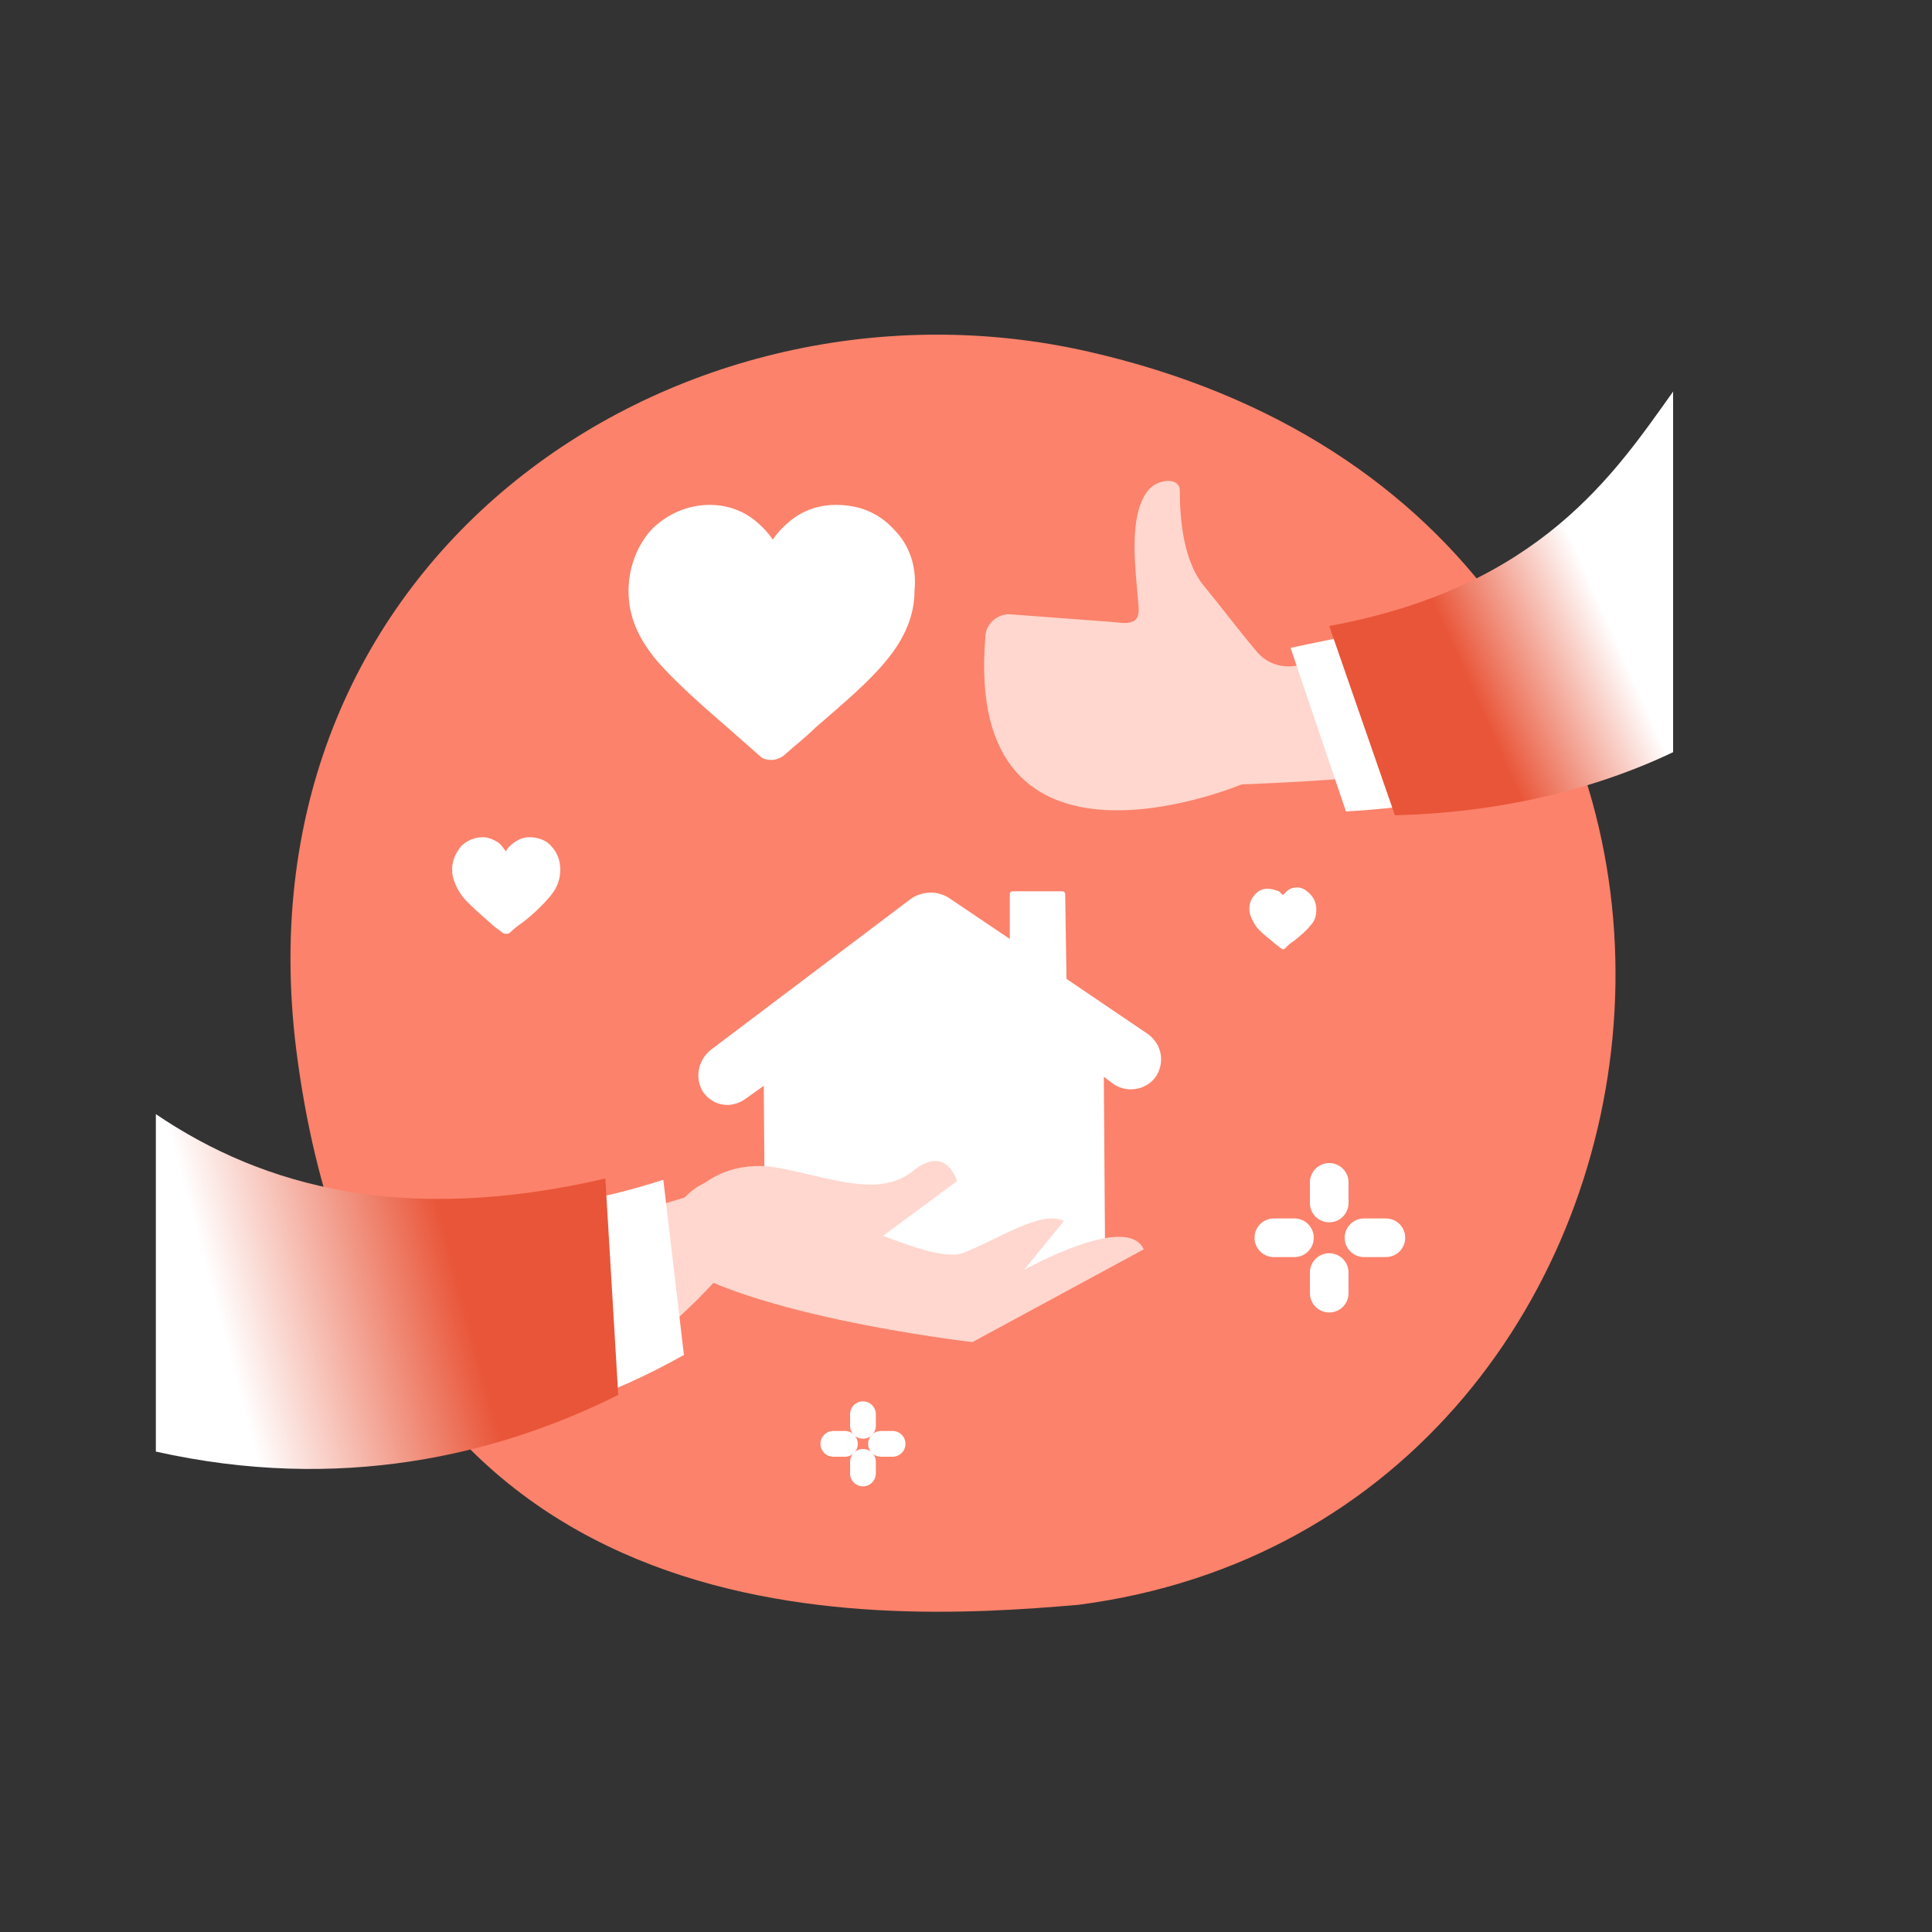 <svg viewBox="0 0 150 150" fill="none" xmlns="http://www.w3.org/2000/svg">
<rect x="0" y="0" width="150" height="150" fill="#333333" stroke="none"/>
<path fill-rule="evenodd" clip-rule="evenodd" d="M83.7 124.6C67.4 126 28.9 128.1 23 81.5C18.2 43 52.9 20.1 84.5 27.3C143.5 40.7 134.7 118 83.7 124.6Z" fill="#FC826B"/>
<path d="M98.9 96.1H100.5" stroke="white" stroke-width="3" stroke-miterlimit="10" stroke-linecap="round" stroke-linejoin="round"/>
<path d="M105.9 96.1H107.6" stroke="white" stroke-width="3" stroke-miterlimit="10" stroke-linecap="round" stroke-linejoin="round"/>
<path d="M103.2 91.8V93.4" stroke="white" stroke-width="3" stroke-miterlimit="10" stroke-linecap="round" stroke-linejoin="round"/>
<path d="M103.2 98.8V100.4" stroke="white" stroke-width="3" stroke-miterlimit="10" stroke-linecap="round" stroke-linejoin="round"/>
<path d="M89 80.2L82.8 76C82.8 76 82.8 75.9 82.8 75.8L82.7 69.4C82.7 69.3 82.6 69.2 82.5 69.2H78.6C78.5 69.2 78.4 69.3 78.4 69.4V72.9L73.8 69.8C73.4 69.5 72.8 69.3 72.3 69.3C71.7 69.3 71.1 69.5 70.7 69.8L55.2 81.5C54.2 82.3 53.9 83.7 54.6 84.8C55.4 85.9 56.8 86.1 57.9 85.3L59.3 84.3L59.4 97.9C59.4 98.7 60.2 99.3 61.2 99.3L84.1 99.1C85.1 99.1 85.8 98.4 85.8 97.6L85.7 83.6L86.5 84.2C87.6 84.9 89.1 84.6 89.8 83.5C90.5 82.3 90.1 80.9 89 80.2Z" fill="white"/>
<path d="M54.3 92.2C54.3 92.2 56.5 89.9 60.6 90.7C64.7 91.5 68.3 93 70.9 90.9C73.5 88.8 74.3 91.7 74.3 91.7L66.6 97.4L54.3 92.2Z" fill="#FFD7CE"/>
<path d="M51 97C51 97 52.6 90.7 57.2 91.6C61.7 92.5 72 98.3 74.7 97.3C77.4 96.3 80.8 93.9 82.6 94.8L79.5 98.6C79.5 98.6 87.5 94.1 88.8 97L75.5 104.2C75.5 104.2 56.2 102 51 97Z" fill="#FFD7CE"/>
<path d="M53.4 92.9C50.1 93.9 47.1 94.8 44.2 95.4V108.5C52.2 103.9 56.6 98.2 56.6 98.2L53.4 92.9Z" fill="#FFD7CE"/>
<path d="M44.2 109.1C47.5 108.1 50.4 106.7 53.1 105.2L51.5 91.6C49 92.4 46.6 93 44.2 93.4V109.1Z" fill="white"/>
<path d="M47 91.5C31.5 95.1 20.5 92.2 12.1 86.5V112.7C26.4 115.9 38.6 113 48 108.3L47 91.5Z" fill="url(#paint0_linear)"/>
<path d="M64.7 112.1H65.6" stroke="white" stroke-width="2" stroke-miterlimit="10" stroke-linecap="round" stroke-linejoin="round"/>
<path d="M68.4 112.1H69.3" stroke="white" stroke-width="2" stroke-miterlimit="10" stroke-linecap="round" stroke-linejoin="round"/>
<path d="M67 109.8V110.7" stroke="white" stroke-width="2" stroke-miterlimit="10" stroke-linecap="round" stroke-linejoin="round"/>
<path d="M67 113.5V114.4" stroke="white" stroke-width="2" stroke-miterlimit="10" stroke-linecap="round" stroke-linejoin="round"/>
<path d="M69.4 41.1C68.2 39.8 66.7 39.2 64.9 39.2C63.6 39.2 62.4 39.6 61.4 40.4C60.9 40.8 60.4 41.3 60 41.9C59.6 41.3 59.1 40.8 58.6 40.4C57.6 39.6 56.4 39.2 55.1 39.2C53.4 39.2 51.8 39.9 50.6 41.1C49.5 42.3 48.8 44 48.8 45.9C48.8 47.8 49.5 49.5 51 51.3C52.4 52.9 54.3 54.6 56.5 56.5C57.3 57.2 58.1 57.9 59 58.7C59.2 58.9 59.5 59 59.9 59C60.2 59 60.5 58.9 60.8 58.7C61.7 57.9 62.6 57.2 63.3 56.5C65.5 54.6 67.5 52.9 68.8 51.3C70.3 49.5 71 47.7 71 45.9C71.2 44 70.6 42.3 69.4 41.1Z" fill="white"/>
<path d="M42.8 65.7C42.4 65.2 41.7 65 41.1 65C40.6 65 40.2 65.2 39.8 65.5C39.6 65.7 39.4 65.8 39.3 66.1C39.1 65.9 39 65.7 38.8 65.5C38.4 65.2 37.9 65 37.5 65C36.8 65 36.2 65.3 35.8 65.7C35.4 66.2 35.1 66.8 35.1 67.5C35.1 68.2 35.4 68.9 35.9 69.6C36.4 70.2 37.2 70.9 38 71.6C38.3 71.9 38.6 72.1 39 72.4C39.1 72.5 39.2 72.5 39.3 72.5C39.4 72.5 39.5 72.5 39.6 72.4C39.9 72.1 40.3 71.8 40.6 71.6C41.5 70.9 42.2 70.2 42.7 69.6C43.3 68.9 43.5 68.2 43.5 67.5C43.5 66.9 43.3 66.2 42.8 65.7Z" fill="white"/>
<path d="M101.7 69.4C101.4 69.1 101.1 68.9 100.7 68.9C100.4 68.9 100.1 69 99.9 69.2C99.8 69.3 99.7 69.4 99.6 69.5C99.5 69.4 99.4 69.3 99.3 69.2C99 69.1 98.7 69 98.4 69C98 69 97.6 69.2 97.4 69.5C97.1 69.8 97 70.2 97 70.6C97 71 97.2 71.4 97.5 71.9C97.8 72.3 98.3 72.7 98.8 73.1C99 73.3 99.2 73.4 99.4 73.6C99.5 73.6 99.5 73.7 99.6 73.7C99.7 73.7 99.7 73.7 99.8 73.6C100 73.4 100.2 73.2 100.4 73.1C100.9 72.7 101.4 72.3 101.7 71.9C102.1 71.5 102.2 71.1 102.2 70.6C102.2 70.1 102 69.7 101.7 69.4Z" fill="white"/>
<path d="M110.5 50.5C106.7 50.7 103.5 50.3 101.7 51.3C100.3 52.1 98.5 51.8 97.5 50.5C96.3 49.1 94.8 47.1 93.4 45.4C91.9 43.5 91.6 40.4 91.6 38.1C91.6 37 89.9 37.2 89.2 38C87.5 40 88.2 44.4 88.4 47.1C88.5 48.3 87.9 48.5 86.5 48.3L78.5 47.7C77.5 47.6 76.5 48.4 76.5 49.5C74.8 70 96.4 60.9 96.4 60.9C101.5 60.7 106.2 60.4 110.6 59.8V50.5H110.5Z" fill="#FFD7CE"/>
<path d="M110.5 48.1C107.3 48.9 103.9 49.5 100.2 50.3L104.5 63C106.4 62.9 108.4 62.7 110.5 62.4V48.1Z" fill="white"/>
<path d="M129.9 30.4C125.4 36.7 119.6 45.6 103.2 48.6L108.3 63.3C116.2 63.1 123.6 61.4 129.9 58.4V30.4Z" fill="url(#paint1_linear)"/>
<defs>
<linearGradient id="paint0_linear" x1="-6.033" y1="107.762" x2="47.516" y2="93.414" gradientUnits="userSpaceOnUse">
<stop offset="0.427" stop-color="white"/>
<stop offset="0.765" stop-color="#E95538"/>
</linearGradient>
<linearGradient id="paint1_linear" x1="141.435" y1="39.247" x2="104.842" y2="55.587" gradientUnits="userSpaceOnUse">
<stop offset="0.469" stop-color="white"/>
<stop offset="0.765" stop-color="#E95538"/>
</linearGradient>
</defs>
</svg>

